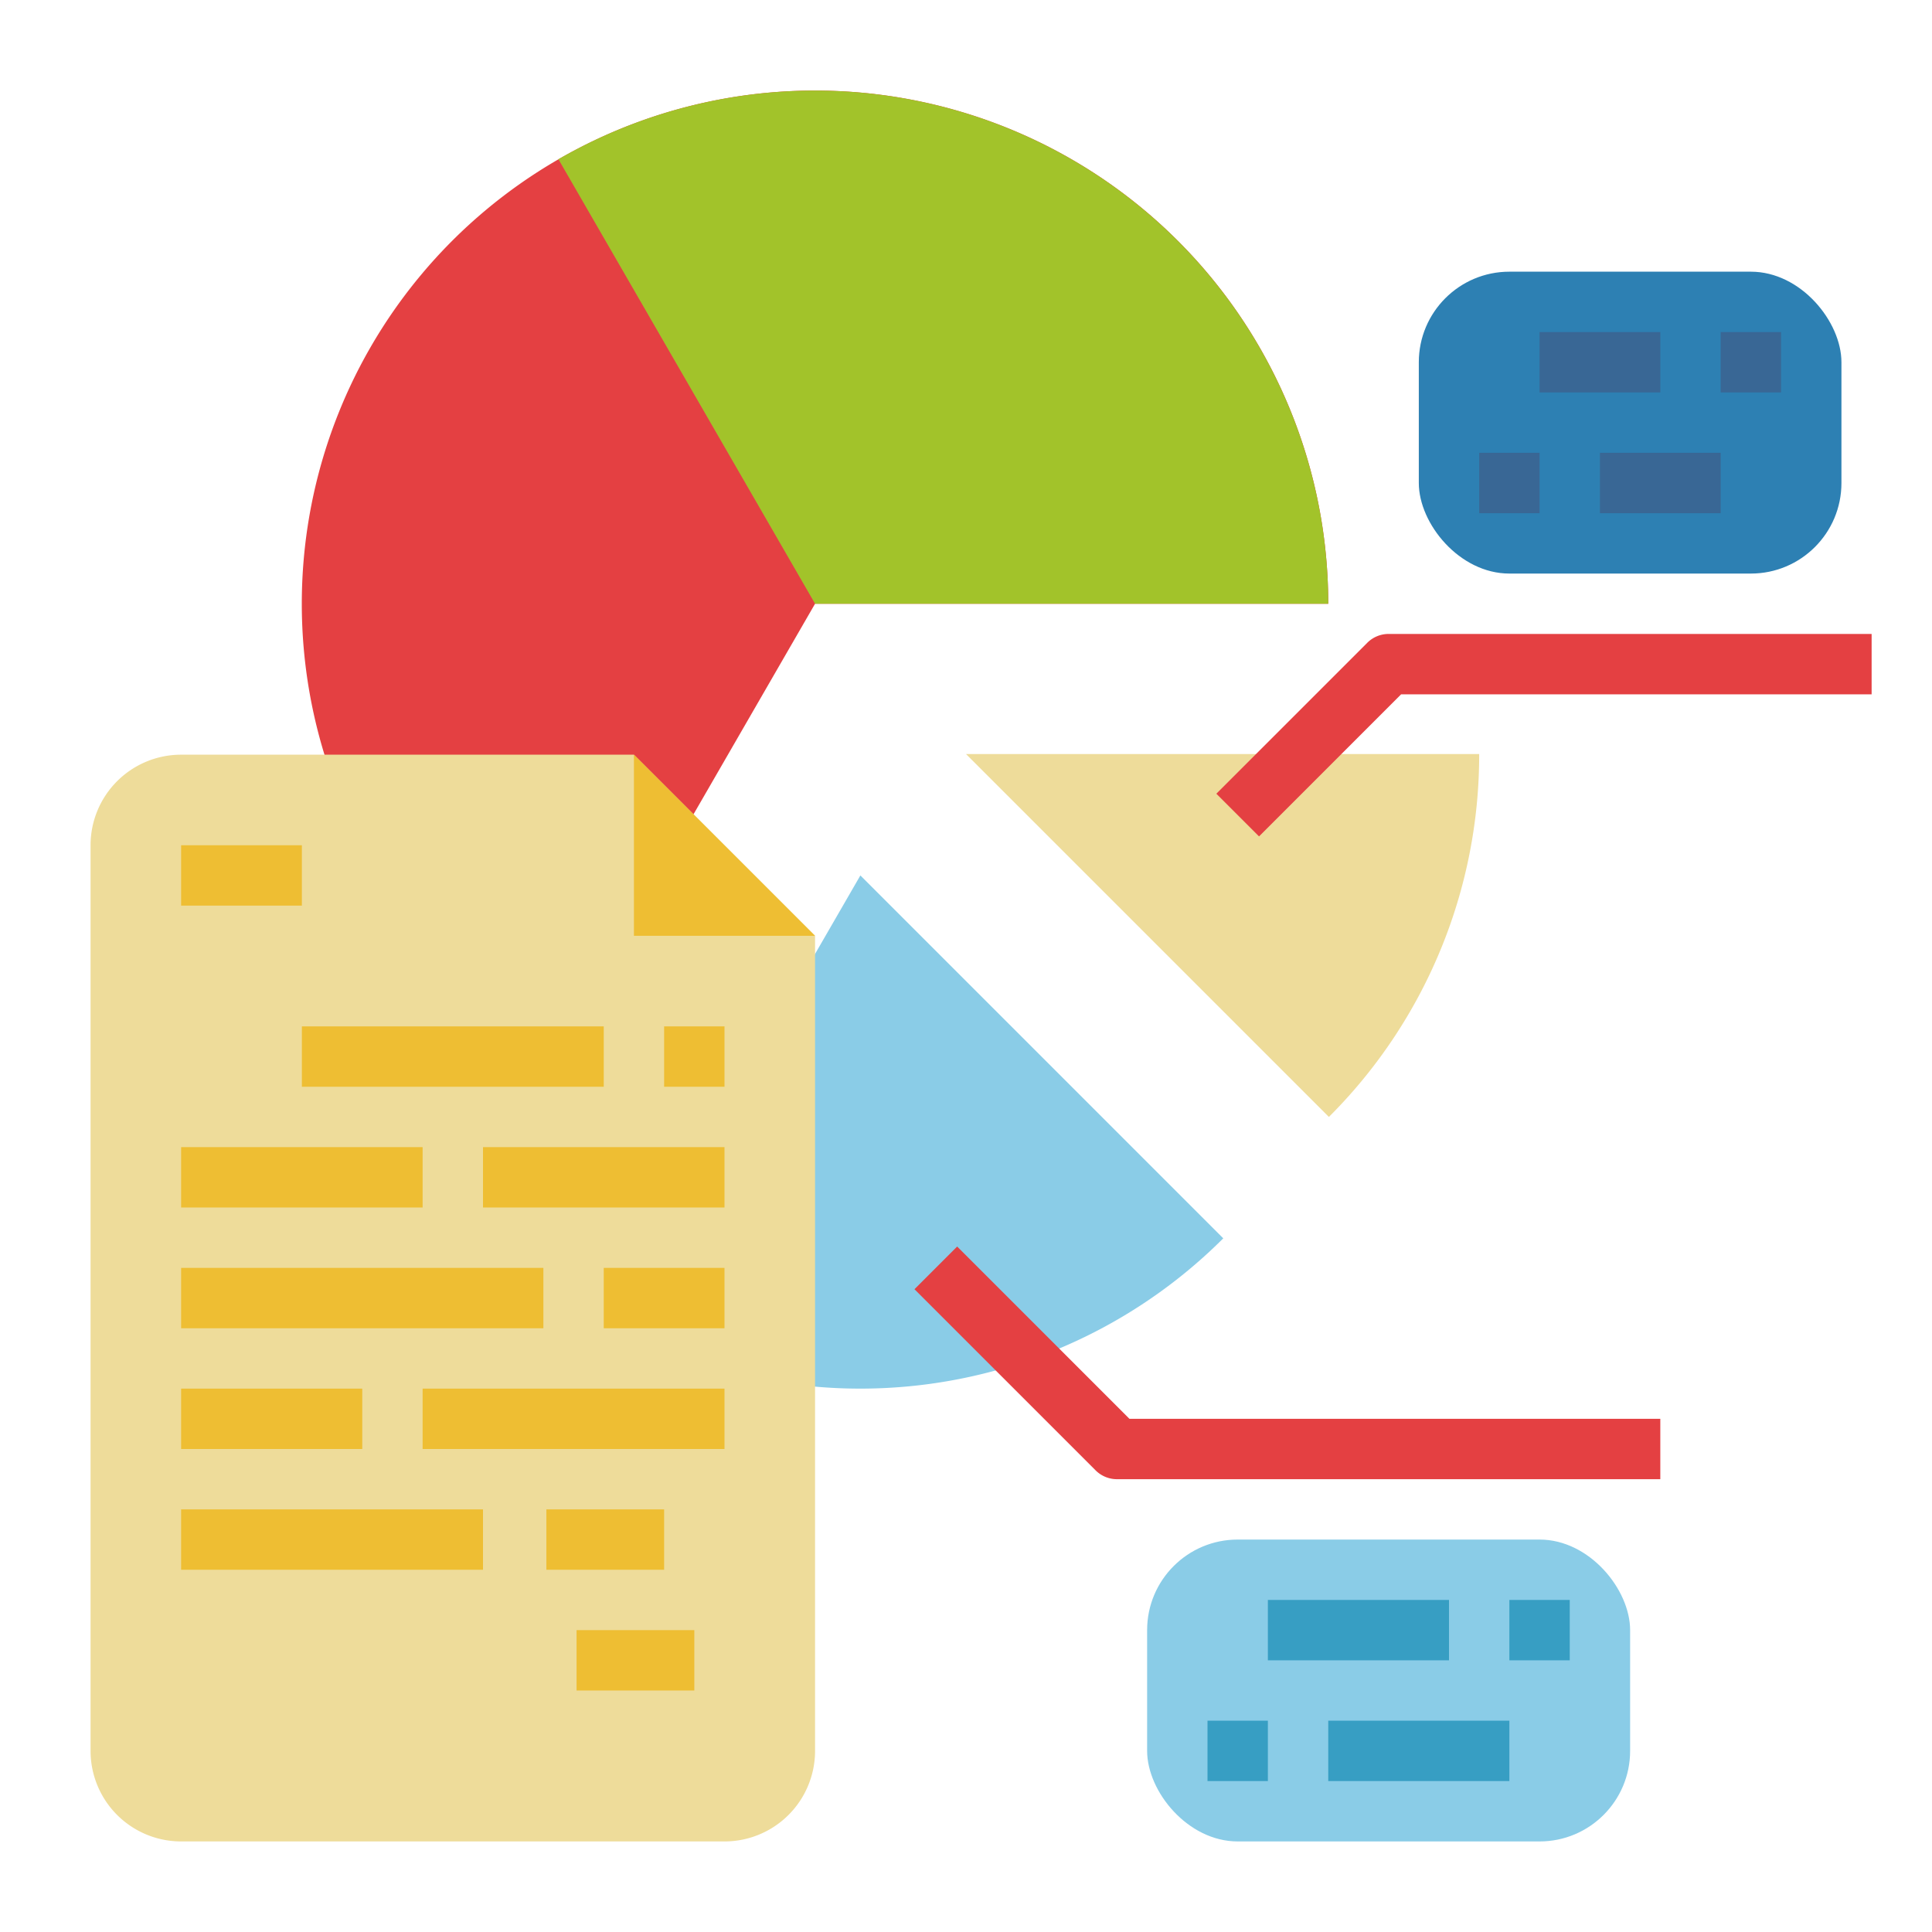 <svg id="Flat" height="512" viewBox="0 0 512 512" width="512" xmlns="http://www.w3.org/2000/svg"><path d="m324.18 328.17a136.077 136.077 0 0 1 -164.18 21.63l68.01-117.8z" fill="#8acce7"/><path d="m352 160h-136l-68.01 117.8a136.01 136.01 0 1 1 204.01-117.8z" fill="#e44042"/><path d="m352 160h-136l-68.01-117.8a136.036 136.036 0 0 1 204.01 117.8z" fill="#a2c32a"/><path d="m392 199.83a135.572 135.572 0 0 1 -39.83 96.17l-96.17-96.17z" fill="#eedc9a"/><path d="m48 488h144a24 24 0 0 0 24-24v-216l-48-48h-120a24 24 0 0 0 -24 24v240a24 24 0 0 0 24 24z" fill="#eedc9a"/><g fill="#eebe33"><path d="m168 200v48h48z"/><path d="m48 224h32v16h-32z"/><path d="m80 272h80v16h-80z"/><path d="m176 272h16v16h-16z"/><path d="m160 336h32v16h-32z"/><path d="m48 336h96v16h-96z"/><path d="m128 304h64v16h-64z"/><path d="m48 304h64v16h-64z"/><path d="m48 368h48v16h-48z"/><path d="m112 368h80v16h-80z"/><path d="m48 400h80v16h-80z"/><path d="m144.798 400h31.202v16h-31.202z"/><path d="m152.798 432h31.202v16h-31.202z"/></g><path d="m440 392h-144a8.002 8.002 0 0 1 -5.657-2.343l-48-48 11.314-11.314 45.656 45.657h140.687z" fill="#e44042"/><rect fill="#8acce7" height="80" rx="24" width="128" x="304" y="408"/><path d="m336 424h48v16h-48z" fill="#379ec3"/><path d="m400 424h16v16h-16z" fill="#379ec3"/><path d="m320 456h16v16h-16z" fill="#379ec3"/><path d="m352 456h48v16h-48z" fill="#379ec3"/><rect fill="#2d80b3" height="80" rx="24" width="112" x="376" y="72"/><path d="m408 88h32v16h-32z" fill="#396795"/><path d="m456 88h16v16h-16z" fill="#396795"/><path d="m392 120h16v16h-16z" fill="#396795"/><path d="m424 120h32v16h-32z" fill="#396795"/><path d="m333.657 221.657-11.314-11.314 40-40a8.002 8.002 0 0 1 5.657-2.343h128v16h-124.687z" fill="#e44042"/></svg>